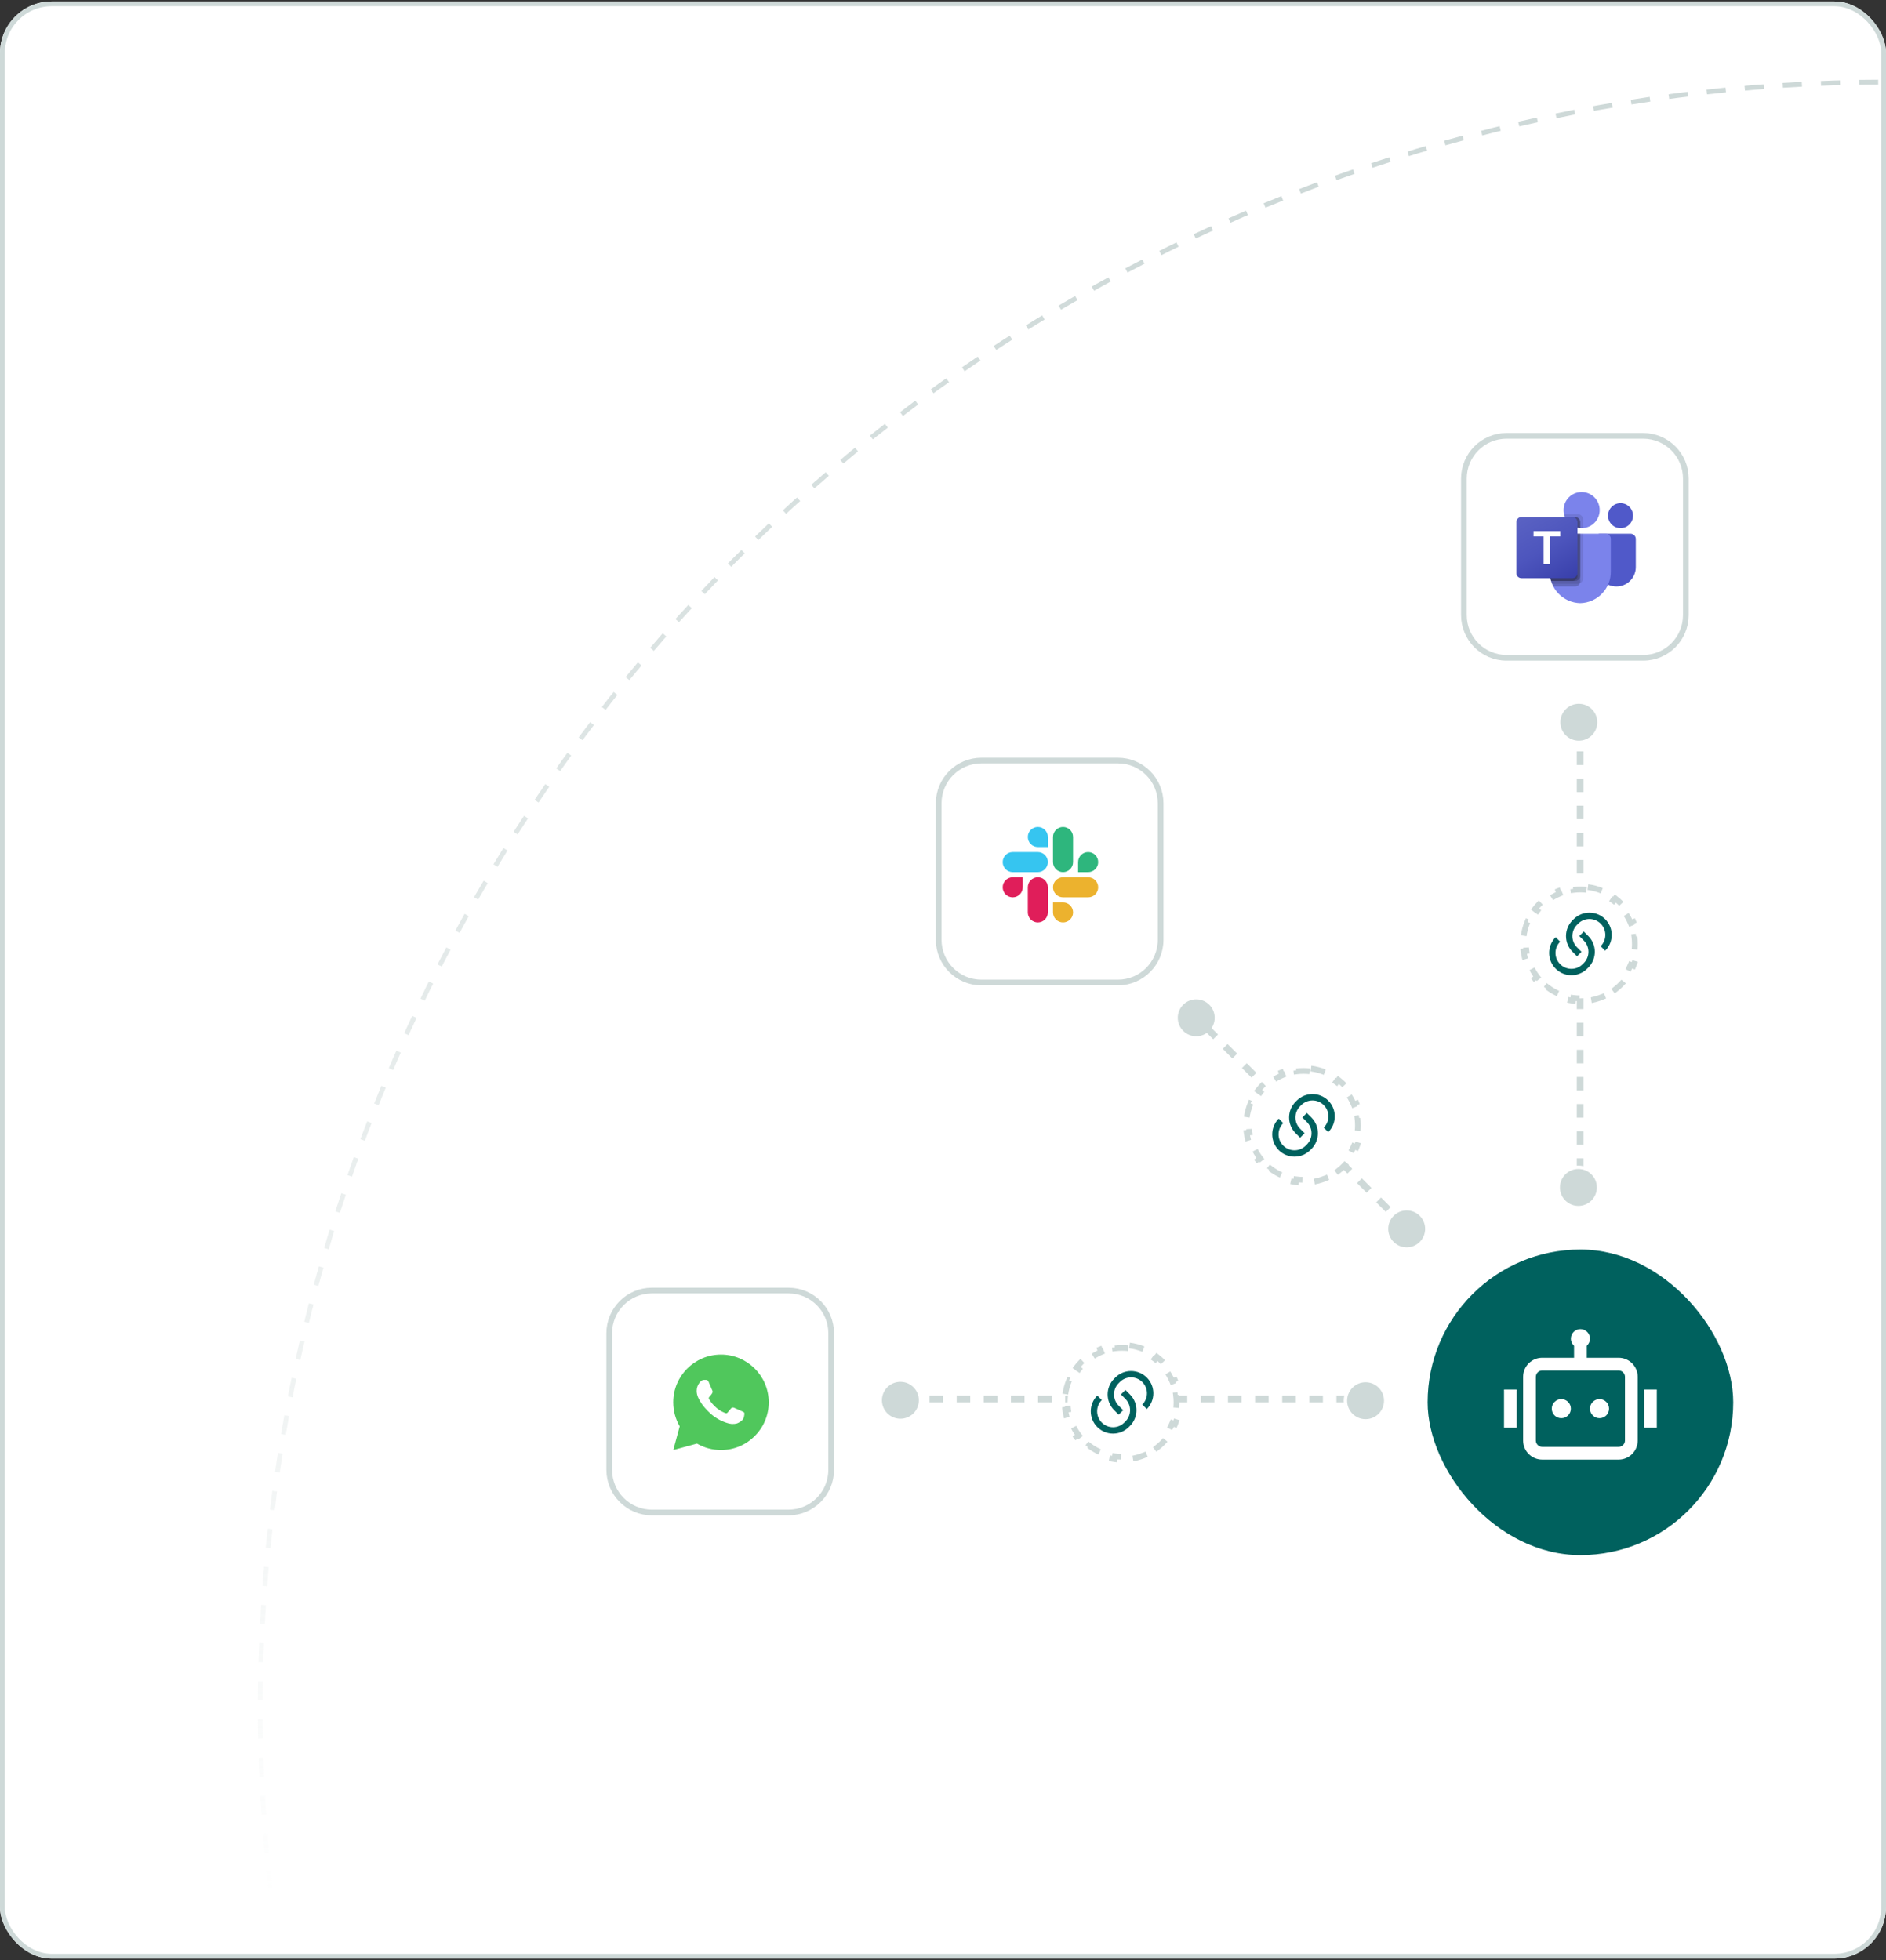 <svg width="584" height="607" viewBox="0 0 584 607" fill="none" xmlns="http://www.w3.org/2000/svg">
<rect x="0" y="0" width="584" height="607" fill="#333333" stroke="none"/>
<g clip-path="url(#clip0_989_1075)">
<rect y="0.458" width="584" height="606" rx="16" fill="white"/>
<rect x="442.066" y="386.899" width="94.623" height="94.623" rx="47.311" fill="#00615E"/>
<g clip-path="url(#clip1_989_1075)">
<path d="M492.334 414.497C492.334 415.373 491.954 416.159 491.349 416.701V420.411H501.205C504.471 420.411 507.119 423.058 507.119 426.325V446.038C507.119 449.304 504.471 451.952 501.205 451.952H477.55C474.283 451.952 471.636 449.304 471.636 446.038V426.325C471.636 423.058 474.283 420.411 477.55 420.411H487.406V416.701C486.801 416.159 486.42 415.373 486.42 414.497C486.42 412.864 487.744 411.54 489.377 411.54C491.01 411.54 492.334 412.864 492.334 414.497ZM477.55 424.353C476.461 424.353 475.578 425.236 475.578 426.325V446.038C475.578 447.126 476.461 448.009 477.55 448.009H501.205C502.294 448.009 503.177 447.126 503.177 446.038V426.325C503.177 425.236 502.294 424.353 501.205 424.353H491.349H487.406H477.55ZM469.664 430.267H465.722V442.095H469.664V430.267ZM509.09 430.267H513.033V442.095H509.09V430.267ZM483.463 439.138C485.097 439.138 486.42 437.814 486.42 436.181C486.42 434.548 485.097 433.224 483.463 433.224C481.83 433.224 480.506 434.548 480.506 436.181C480.506 437.814 481.83 439.138 483.463 439.138ZM495.291 439.138C496.924 439.138 498.248 437.814 498.248 436.181C498.248 434.548 496.924 433.224 495.291 433.224C493.658 433.224 492.334 434.548 492.334 436.181C492.334 437.814 493.658 439.138 495.291 439.138Z" fill="white"/>
</g>
<circle cx="370.413" cy="315.15" r="6.24" transform="rotate(-45 370.413 315.15)" fill="#CED9D8" stroke="white" stroke-width="1.05"/>
<line x1="373.437" y1="318.084" x2="436.163" y2="380.811" stroke="#CED9D8" stroke-width="2.1" stroke-dasharray="4.2 4.2"/>
<circle cx="435.579" cy="380.508" r="6.24" transform="rotate(-45 435.579 380.508)" fill="#CED9D8" stroke="white" stroke-width="1.05"/>
<circle cx="278.806" cy="433.583" r="6.24" transform="rotate(-90 278.806 433.583)" fill="#CED9D8" stroke="white" stroke-width="1.05"/>
<line x1="279.433" y1="433.16" x2="422.846" y2="433.16" stroke="#CED9D8" stroke-width="2.1" stroke-dasharray="4.2 4.2"/>
<circle cx="422.848" cy="433.718" r="6.24" transform="rotate(-90 422.848 433.718)" fill="#CED9D8" stroke="white" stroke-width="1.05"/>
<circle cx="488.885" cy="223.639" r="6.24" fill="#CED9D8" stroke="white" stroke-width="1.05"/>
<line x1="489.308" y1="224.266" x2="489.308" y2="367.678" stroke="#CED9D8" stroke-width="2.1" stroke-dasharray="4.2 4.2"/>
<circle cx="488.75" cy="367.681" r="6.24" fill="#CED9D8" stroke="white" stroke-width="1.05"/>
<path d="M349.759 416.619C351.324 416.823 352.824 417.231 354.233 417.815L353.895 418.634C355.264 419.202 356.543 419.946 357.703 420.837L358.243 420.134C359.472 421.079 360.573 422.181 361.518 423.41L360.815 423.95C361.707 425.11 362.451 426.389 363.019 427.758L363.837 427.418C364.421 428.828 364.829 430.328 365.033 431.893L364.155 432.007C364.249 432.728 364.298 433.463 364.298 434.21C364.298 434.957 364.249 435.692 364.155 436.413L365.033 436.526C364.829 438.091 364.421 439.591 363.837 441L363.019 440.662C362.451 442.031 361.707 443.31 360.815 444.47L361.518 445.01C360.573 446.239 359.472 447.34 358.243 448.285L357.703 447.582C356.543 448.474 355.264 449.218 353.895 449.786L354.233 450.604C352.824 451.188 351.324 451.596 349.759 451.8L349.646 450.922C348.925 451.016 348.19 451.065 347.443 451.065C346.696 451.065 345.961 451.016 345.24 450.922L345.126 451.8C343.561 451.596 342.061 451.188 340.651 450.604L340.991 449.786C339.622 449.218 338.343 448.474 337.183 447.582L336.643 448.285C335.414 447.34 334.312 446.239 333.367 445.01L334.07 444.47C333.179 443.31 332.435 442.031 331.867 440.662L331.048 441C330.464 439.591 330.056 438.091 329.852 436.526L330.73 436.413C330.66 435.872 330.616 435.324 330.598 434.768L330.588 434.21C330.588 433.463 330.636 432.728 330.73 432.007L329.852 431.893C330.056 430.328 330.463 428.828 331.048 427.418L331.867 427.758C332.435 426.389 333.179 425.11 334.07 423.95L333.367 423.41C334.312 422.18 335.413 421.079 336.643 420.134L337.183 420.837C338.343 419.946 339.622 419.202 340.991 418.634L340.651 417.815C342.06 417.231 343.561 416.823 345.126 416.619L345.24 417.497C345.961 417.404 346.696 417.355 347.443 417.355C348.19 417.355 348.925 417.404 349.646 417.497L349.759 416.619Z" fill="white"/>
<path d="M349.759 416.619C351.324 416.823 352.824 417.231 354.233 417.815L353.895 418.634C355.264 419.202 356.543 419.946 357.703 420.837L358.243 420.134C359.472 421.079 360.573 422.181 361.518 423.41L360.815 423.95C361.707 425.11 362.451 426.389 363.019 427.758L363.837 427.418C364.421 428.828 364.829 430.328 365.033 431.893L364.155 432.007C364.249 432.728 364.298 433.463 364.298 434.21C364.298 434.957 364.249 435.692 364.155 436.413L365.033 436.526C364.829 438.091 364.421 439.591 363.837 441L363.019 440.662C362.451 442.031 361.707 443.31 360.815 444.47L361.518 445.01C360.573 446.239 359.472 447.34 358.243 448.285L357.703 447.582C356.543 448.474 355.264 449.218 353.895 449.786L354.233 450.604C352.824 451.188 351.324 451.596 349.759 451.8L349.646 450.922C348.925 451.016 348.19 451.065 347.443 451.065C346.696 451.065 345.961 451.016 345.24 450.922L345.126 451.8C343.561 451.596 342.061 451.188 340.651 450.604L340.991 449.786C339.622 449.218 338.343 448.474 337.183 447.582L336.643 448.285C335.414 447.34 334.312 446.239 333.367 445.01L334.07 444.47C333.179 443.31 332.435 442.031 331.867 440.662L331.048 441C330.464 439.591 330.056 438.091 329.852 436.526L330.73 436.413C330.66 435.872 330.616 435.324 330.598 434.768L330.588 434.21C330.588 433.463 330.636 432.728 330.73 432.007L329.852 431.893C330.056 430.328 330.463 428.828 331.048 427.418L331.867 427.758C332.435 426.389 333.179 425.11 334.07 423.95L333.367 423.41C334.312 422.18 335.413 421.079 336.643 420.134L337.183 420.837C338.343 419.946 339.622 419.202 340.991 418.634L340.651 417.815C342.06 417.231 343.561 416.823 345.126 416.619L345.24 417.497C345.961 417.404 346.696 417.355 347.443 417.355C348.19 417.355 348.925 417.404 349.646 417.497L349.759 416.619Z" stroke="#CED9D8" stroke-width="1.774" stroke-dasharray="4.44 4.44"/>
<path d="M348.489 430.377L349.883 431.771C352.577 434.465 352.577 438.834 349.883 441.528L349.534 441.877C346.84 444.571 342.471 444.571 339.777 441.877C337.082 439.182 337.082 434.814 339.777 432.119L341.171 433.513C339.246 435.438 339.246 438.558 341.171 440.483C343.095 442.407 346.216 442.407 348.14 440.483L348.489 440.134C350.413 438.21 350.413 435.089 348.489 433.165L347.095 431.771L348.489 430.377ZM355.11 436.301L353.716 434.907C355.641 432.982 355.641 429.862 353.716 427.937C351.791 426.013 348.671 426.013 346.746 427.937L346.398 428.286C344.473 430.211 344.473 433.331 346.398 435.256L347.792 436.649L346.398 438.043L345.004 436.649C342.309 433.955 342.309 429.586 345.004 426.892L345.352 426.544C348.047 423.849 352.415 423.849 355.11 426.544C357.804 429.238 357.804 433.607 355.11 436.301Z" fill="#00615E"/>
<path d="M405.941 330.867C407.506 331.071 409.007 331.479 410.416 332.063L410.077 332.882C411.447 333.45 412.726 334.194 413.886 335.085L414.426 334.382C415.655 335.327 416.756 336.429 417.7 337.658L416.998 338.198C417.889 339.358 418.633 340.637 419.201 342.006L420.02 341.667C420.604 343.076 421.012 344.576 421.216 346.141L420.338 346.255C420.432 346.976 420.48 347.712 420.48 348.458C420.48 349.205 420.432 349.94 420.338 350.661L421.216 350.774C421.012 352.339 420.604 353.839 420.02 355.249L419.201 354.91C418.633 356.279 417.889 357.558 416.998 358.718L417.7 359.258C416.756 360.487 415.655 361.588 414.426 362.533L413.886 361.831C412.726 362.722 411.447 363.466 410.077 364.034L410.416 364.852C409.007 365.436 407.506 365.844 405.941 366.048L405.828 365.17C405.108 365.264 404.373 365.313 403.626 365.313C402.879 365.313 402.143 365.264 401.423 365.17L401.309 366.048C399.744 365.844 398.243 365.436 396.834 364.852L397.174 364.034C395.804 363.466 394.525 362.722 393.365 361.831L392.825 362.533C391.596 361.588 390.494 360.487 389.55 359.258L390.253 358.718C389.361 357.558 388.618 356.279 388.05 354.91L387.23 355.249C386.646 353.839 386.238 352.339 386.034 350.774L386.913 350.661C386.843 350.12 386.798 349.572 386.78 349.016L386.771 348.458C386.771 347.712 386.819 346.976 386.913 346.255L386.034 346.141C386.238 344.576 386.646 343.076 387.23 341.667L388.05 342.006C388.618 340.637 389.362 339.358 390.253 338.198L389.55 337.658C390.494 336.429 391.596 335.327 392.825 334.382L393.365 335.085C394.525 334.194 395.804 333.45 397.174 332.882L396.834 332.063C398.243 331.479 399.744 331.071 401.309 330.867L401.423 331.746C402.143 331.652 402.879 331.603 403.626 331.603C404.373 331.603 405.108 331.652 405.828 331.746L405.941 330.867Z" fill="white"/>
<path d="M405.941 330.867C407.506 331.071 409.007 331.479 410.416 332.063L410.077 332.882C411.447 333.45 412.726 334.194 413.886 335.085L414.426 334.382C415.655 335.327 416.756 336.429 417.7 337.658L416.998 338.198C417.889 339.358 418.633 340.637 419.201 342.006L420.02 341.667C420.604 343.076 421.012 344.576 421.216 346.141L420.338 346.255C420.432 346.976 420.48 347.712 420.48 348.458C420.48 349.205 420.432 349.94 420.338 350.661L421.216 350.774C421.012 352.339 420.604 353.839 420.02 355.249L419.201 354.91C418.633 356.279 417.889 357.558 416.998 358.718L417.7 359.258C416.756 360.487 415.655 361.588 414.426 362.533L413.886 361.831C412.726 362.722 411.447 363.466 410.077 364.034L410.416 364.852C409.007 365.436 407.506 365.844 405.941 366.048L405.828 365.17C405.108 365.264 404.373 365.313 403.626 365.313C402.879 365.313 402.143 365.264 401.423 365.17L401.309 366.048C399.744 365.844 398.243 365.436 396.834 364.852L397.174 364.034C395.804 363.466 394.525 362.722 393.365 361.831L392.825 362.533C391.596 361.588 390.494 360.487 389.55 359.258L390.253 358.718C389.361 357.558 388.618 356.279 388.05 354.91L387.23 355.249C386.646 353.839 386.238 352.339 386.034 350.774L386.913 350.661C386.843 350.12 386.798 349.572 386.78 349.016L386.771 348.458C386.771 347.712 386.819 346.976 386.913 346.255L386.034 346.141C386.238 344.576 386.646 343.076 387.23 341.667L388.05 342.006C388.618 340.637 389.362 339.358 390.253 338.198L389.55 337.658C390.494 336.429 391.596 335.327 392.825 334.382L393.365 335.085C394.525 334.194 395.804 333.45 397.174 332.882L396.834 332.063C398.243 331.479 399.744 331.071 401.309 330.867L401.423 331.746C402.143 331.652 402.879 331.603 403.626 331.603C404.373 331.603 405.108 331.652 405.828 331.746L405.941 330.867Z" stroke="#CED9D8" stroke-width="1.774" stroke-dasharray="4.44 4.44"/>
<path d="M404.671 344.625L406.065 346.019C408.76 348.713 408.76 353.082 406.065 355.776L405.717 356.125C403.022 358.819 398.654 358.819 395.959 356.125C393.265 353.43 393.265 349.062 395.959 346.367L397.353 347.761C395.429 349.686 395.429 352.806 397.353 354.731C399.278 356.655 402.398 356.655 404.323 354.731L404.671 354.382C406.596 352.458 406.596 349.337 404.671 347.413L403.277 346.019L404.671 344.625ZM411.292 350.549L409.899 349.155C411.823 347.23 411.823 344.11 409.899 342.185C407.974 340.261 404.854 340.261 402.929 342.185L402.58 342.534C400.656 344.459 400.656 347.579 402.58 349.504L403.974 350.897L402.58 352.291L401.187 350.897C398.492 348.203 398.492 343.834 401.187 341.14L401.535 340.792C404.229 338.097 408.598 338.097 411.292 340.792C413.987 343.486 413.987 347.855 411.292 350.549Z" fill="#00615E"/>
<path d="M491.693 274.684C493.258 274.888 494.758 275.296 496.167 275.881L495.829 276.7C497.198 277.268 498.477 278.012 499.637 278.903L500.177 278.2C501.406 279.144 502.507 280.246 503.452 281.475L502.75 282.015C503.641 283.175 504.385 284.454 504.953 285.824L505.771 285.484C506.355 286.893 506.763 288.394 506.967 289.959L506.089 290.073C506.183 290.794 506.232 291.529 506.232 292.276C506.232 293.023 506.183 293.758 506.089 294.478L506.967 294.592C506.763 296.157 506.355 297.657 505.771 299.066L504.953 298.727C504.385 300.097 503.641 301.376 502.75 302.536L503.452 303.076C502.507 304.305 501.406 305.406 500.177 306.35L499.637 305.648C498.477 306.54 497.198 307.283 495.829 307.851L496.167 308.67C494.758 309.254 493.258 309.662 491.693 309.866L491.58 308.988C490.859 309.082 490.124 309.131 489.377 309.131C488.631 309.131 487.895 309.082 487.174 308.988L487.06 309.866C485.495 309.662 483.995 309.254 482.585 308.67L482.925 307.851C481.556 307.283 480.277 306.54 479.117 305.648L478.577 306.35C477.348 305.406 476.246 304.305 475.301 303.076L476.004 302.536C475.113 301.376 474.369 300.097 473.801 298.727L472.982 299.066C472.398 297.657 471.99 296.156 471.786 294.592L472.665 294.478C472.594 293.938 472.55 293.389 472.532 292.834L472.522 292.276C472.522 291.529 472.571 290.794 472.665 290.073L471.786 289.959C471.99 288.394 472.398 286.893 472.982 285.484L473.801 285.824C474.369 284.454 475.113 283.175 476.004 282.015L475.301 281.475C476.246 280.246 477.348 279.145 478.577 278.2L479.117 278.903C480.277 278.012 481.556 277.268 482.925 276.7L482.585 275.881C483.995 275.296 485.495 274.888 487.06 274.684L487.174 275.563C487.895 275.469 488.631 275.421 489.377 275.421C490.124 275.421 490.859 275.469 491.58 275.563L491.693 274.684Z" fill="white"/>
<path d="M491.693 274.684C493.258 274.888 494.758 275.296 496.167 275.881L495.829 276.7C497.198 277.268 498.477 278.012 499.637 278.903L500.177 278.2C501.406 279.144 502.507 280.246 503.452 281.475L502.75 282.015C503.641 283.175 504.385 284.454 504.953 285.824L505.771 285.484C506.355 286.893 506.763 288.394 506.967 289.959L506.089 290.073C506.183 290.794 506.232 291.529 506.232 292.276C506.232 293.023 506.183 293.758 506.089 294.478L506.967 294.592C506.763 296.157 506.355 297.657 505.771 299.066L504.953 298.727C504.385 300.097 503.641 301.376 502.75 302.536L503.452 303.076C502.507 304.305 501.406 305.406 500.177 306.35L499.637 305.648C498.477 306.54 497.198 307.283 495.829 307.851L496.167 308.67C494.758 309.254 493.258 309.662 491.693 309.866L491.58 308.988C490.859 309.082 490.124 309.131 489.377 309.131C488.631 309.131 487.895 309.082 487.174 308.988L487.06 309.866C485.495 309.662 483.995 309.254 482.585 308.67L482.925 307.851C481.556 307.283 480.277 306.54 479.117 305.648L478.577 306.35C477.348 305.406 476.246 304.305 475.301 303.076L476.004 302.536C475.113 301.376 474.369 300.097 473.801 298.727L472.982 299.066C472.398 297.657 471.99 296.156 471.786 294.592L472.665 294.478C472.594 293.938 472.55 293.389 472.532 292.834L472.522 292.276C472.522 291.529 472.571 290.794 472.665 290.073L471.786 289.959C471.99 288.394 472.398 286.893 472.982 285.484L473.801 285.824C474.369 284.454 475.113 283.175 476.004 282.015L475.301 281.475C476.246 280.246 477.348 279.145 478.577 278.2L479.117 278.903C480.277 278.012 481.556 277.268 482.925 276.7L482.585 275.881C483.995 275.296 485.495 274.888 487.06 274.684L487.174 275.563C487.895 275.469 488.631 275.421 489.377 275.421C490.124 275.421 490.859 275.469 491.58 275.563L491.693 274.684Z" stroke="#CED9D8" stroke-width="1.774" stroke-dasharray="4.44 4.44"/>
<path d="M490.423 288.442L491.817 289.836C494.511 292.531 494.511 296.899 491.817 299.594L491.468 299.942C488.774 302.637 484.405 302.637 481.711 299.942C479.016 297.248 479.016 292.879 481.711 290.185L483.105 291.579C481.18 293.503 481.18 296.624 483.105 298.548C485.029 300.473 488.15 300.473 490.074 298.548L490.423 298.2C492.347 296.275 492.347 293.155 490.423 291.23L489.029 289.836L490.423 288.442ZM497.044 294.367L495.65 292.973C497.575 291.048 497.575 287.928 495.65 286.003C493.725 284.078 490.605 284.078 488.68 286.003L488.332 286.352C486.407 288.276 486.407 291.397 488.332 293.321L489.726 294.715L488.332 296.109L486.938 294.715C484.244 292.021 484.244 287.652 486.938 284.958L487.286 284.609C489.981 281.915 494.35 281.915 497.044 284.609C499.738 287.304 499.738 291.672 497.044 294.367Z" fill="#00615E"/>
<path d="M201.864 399.607H244.156C251.455 399.607 257.371 405.524 257.372 412.823V455.115C257.372 462.414 251.455 468.331 244.156 468.331H201.864C194.565 468.331 188.648 462.414 188.648 455.115V412.823C188.648 405.524 194.565 399.608 201.864 399.607Z" fill="white"/>
<path d="M201.864 399.607H244.156C251.455 399.607 257.371 405.524 257.372 412.823V455.115C257.372 462.414 251.455 468.331 244.156 468.331H201.864C194.565 468.331 188.648 462.414 188.648 455.115V412.823C188.648 405.524 194.565 399.608 201.864 399.607Z" stroke="#CED9D8" stroke-width="1.762"/>
<path d="M223.252 419.425C231.417 419.425 238.037 426.045 238.037 434.21C238.037 442.375 231.417 448.995 223.252 448.995C220.541 448.995 218 448.265 215.815 446.991L208.473 448.995L210.472 441.649C209.198 439.464 208.467 436.922 208.467 434.21C208.467 426.045 215.087 419.425 223.252 419.425ZM217.917 427.273C217.725 427.287 217.538 427.334 217.367 427.421C217.239 427.487 217.12 427.581 216.933 427.758C216.757 427.924 216.655 428.07 216.547 428.21C216 428.922 215.706 429.795 215.712 430.693C215.715 431.418 215.903 432.123 216.201 432.781C216.804 434.116 217.799 435.527 219.114 436.836C219.43 437.15 219.739 437.468 220.072 437.761C221.704 439.198 223.648 440.234 225.75 440.787C225.75 440.787 226.578 440.914 226.59 440.915C226.865 440.929 227.138 440.909 227.413 440.895C227.844 440.873 228.264 440.757 228.645 440.554C228.889 440.424 229.005 440.359 229.211 440.23C229.211 440.23 229.274 440.187 229.395 440.096C229.595 439.948 229.718 439.843 229.884 439.671C230.006 439.544 230.112 439.393 230.193 439.224C230.309 438.983 230.425 438.522 230.471 438.14C230.507 437.848 230.496 437.688 230.492 437.589C230.486 437.43 230.354 437.266 230.21 437.197L229.351 436.81C229.351 436.81 228.065 436.251 227.279 435.892C227.197 435.855 227.107 435.837 227.017 435.832C226.82 435.82 226.599 435.871 226.458 436.019C226.451 436.016 226.353 436.101 225.283 437.397C225.224 437.467 225.086 437.621 224.847 437.606C224.811 437.604 224.775 437.599 224.74 437.59C224.643 437.564 224.549 437.53 224.457 437.491C224.274 437.414 224.21 437.384 224.085 437.33C223.231 436.958 222.448 436.459 221.755 435.848C221.57 435.685 221.397 435.509 221.219 435.336C220.598 434.734 220.089 434.093 219.711 433.462C219.69 433.427 219.658 433.377 219.624 433.322C219.562 433.221 219.494 433.101 219.472 433.019C219.418 432.801 219.563 432.627 219.563 432.627C219.563 432.627 219.923 432.233 220.09 432.019C220.251 431.813 220.39 431.612 220.478 431.468C220.653 431.189 220.708 430.899 220.616 430.676C220.201 429.665 219.774 428.659 219.332 427.659C219.245 427.461 218.986 427.318 218.751 427.291C218.671 427.282 218.592 427.272 218.512 427.267C218.313 427.257 218.115 427.26 217.917 427.273Z" fill="#50C75C"/>
<path d="M303.879 235.496H346.171C353.47 235.496 359.386 241.413 359.387 248.712V291.004C359.387 298.303 353.47 304.219 346.171 304.22H303.879C296.58 304.219 290.663 298.303 290.663 291.004V248.712C290.663 241.413 296.58 235.496 303.879 235.496Z" fill="white"/>
<path d="M303.879 235.496H346.171C353.47 235.496 359.386 241.413 359.387 248.712V291.004C359.387 298.303 353.47 304.219 346.171 304.22H303.879C296.58 304.219 290.663 298.303 290.663 291.004V248.712C290.663 241.413 296.58 235.496 303.879 235.496Z" stroke="#CED9D8" stroke-width="1.762"/>
<path d="M316.693 274.739C316.693 276.449 315.297 277.845 313.587 277.845C311.878 277.845 310.481 276.449 310.481 274.739C310.481 273.029 311.878 271.633 313.587 271.633H316.693V274.739Z" fill="#E01E5A"/>
<path d="M318.259 274.739C318.259 273.029 319.655 271.632 321.365 271.632C323.075 271.632 324.471 273.029 324.471 274.739V282.516C324.471 284.226 323.075 285.623 321.365 285.623C319.655 285.623 318.259 284.226 318.259 282.516V274.739Z" fill="#E01E5A"/>
<path d="M321.365 262.266C319.655 262.266 318.259 260.869 318.259 259.159C318.259 257.45 319.655 256.053 321.365 256.053C323.075 256.053 324.471 257.45 324.471 259.159V262.266H321.365Z" fill="#36C5F0"/>
<path d="M321.365 263.83C323.075 263.83 324.471 265.227 324.471 266.937C324.471 268.646 323.075 270.043 321.365 270.043H313.587C311.878 270.043 310.481 268.646 310.481 266.937C310.481 265.227 311.878 263.83 313.587 263.83H321.365Z" fill="#36C5F0"/>
<path d="M333.838 266.937C333.838 265.227 335.235 263.83 336.945 263.83C338.654 263.83 340.051 265.227 340.051 266.937C340.051 268.646 338.654 270.043 336.945 270.043H333.838V266.937Z" fill="#2EB67D"/>
<path d="M332.273 266.937C332.273 268.647 330.876 270.043 329.167 270.043C327.457 270.043 326.061 268.647 326.061 266.937V259.159C326.061 257.45 327.457 256.053 329.167 256.053C330.876 256.053 332.273 257.45 332.273 259.159V266.937Z" fill="#2EB67D"/>
<path d="M329.167 279.41C330.876 279.41 332.273 280.807 332.273 282.516C332.273 284.226 330.876 285.622 329.167 285.622C327.457 285.622 326.061 284.226 326.061 282.516V279.41H329.167Z" fill="#ECB22E"/>
<path d="M329.167 277.845C327.457 277.845 326.061 276.448 326.061 274.739C326.061 273.029 327.457 271.633 329.167 271.633H336.944C338.654 271.633 340.051 273.029 340.051 274.739C340.051 276.448 338.654 277.845 336.944 277.845H329.167Z" fill="#ECB22E"/>
<path d="M466.512 134.959H508.804C516.103 134.959 522.019 140.876 522.02 148.175V190.467C522.019 197.766 516.103 203.683 508.804 203.683H466.512C459.213 203.683 453.296 197.766 453.296 190.467V148.175C453.296 140.876 459.213 134.959 466.512 134.959Z" fill="white"/>
<path d="M466.512 134.959H508.804C516.103 134.959 522.019 140.876 522.02 148.175V190.467C522.019 197.766 516.103 203.683 508.804 203.683H466.512C459.213 203.683 453.296 197.766 453.296 190.467V148.175C453.296 140.876 459.213 134.959 466.512 134.959Z" stroke="#CED9D8" stroke-width="1.762"/>
<path d="M495.339 165.26H504.893C505.796 165.26 506.528 165.992 506.528 166.895V175.597C506.528 178.915 503.838 181.604 500.521 181.604H500.493C497.175 181.605 494.485 178.916 494.485 175.598V166.114C494.485 165.643 494.867 165.26 495.339 165.26Z" fill="#5059C9"/>
<path d="M501.796 163.541C503.934 163.541 505.667 161.808 505.667 159.67C505.667 157.532 503.934 155.799 501.796 155.799C499.658 155.799 497.925 157.532 497.925 159.67C497.925 161.808 499.658 163.541 501.796 163.541Z" fill="#5059C9"/>
<path d="M489.753 163.54C492.841 163.54 495.345 161.036 495.345 157.948C495.345 154.86 492.841 152.357 489.753 152.357C486.665 152.357 484.162 154.86 484.162 157.948C484.162 161.036 486.665 163.54 489.753 163.54Z" fill="#7B83EB"/>
<path d="M497.209 165.26H481.438C480.546 165.282 479.841 166.022 479.862 166.914V176.84C479.737 182.193 483.972 186.634 489.324 186.765C494.676 186.634 498.911 182.193 498.786 176.84V166.914C498.807 166.022 498.101 165.282 497.209 165.26Z" fill="#7B83EB"/>
<path opacity="0.1" d="M490.184 165.26V179.17C490.179 179.808 489.793 180.381 489.203 180.623C489.015 180.703 488.814 180.744 488.61 180.744H480.618C480.506 180.46 480.403 180.176 480.317 179.884C480.016 178.897 479.862 177.87 479.861 176.839V166.912C479.841 166.021 480.545 165.282 481.435 165.26H490.184Z" fill="black"/>
<path opacity="0.2" d="M489.324 165.26V180.03C489.324 180.234 489.283 180.436 489.203 180.623C488.96 181.213 488.387 181.6 487.749 181.604H481.023C480.876 181.32 480.739 181.036 480.618 180.744C480.498 180.451 480.403 180.176 480.317 179.884C480.016 178.897 479.862 177.87 479.861 176.839V166.912C479.841 166.021 480.545 165.282 481.435 165.26H489.324Z" fill="black"/>
<path opacity="0.2" d="M489.324 165.26V178.309C489.317 179.176 488.616 179.877 487.749 179.884H480.317C480.016 178.897 479.862 177.87 479.861 176.839V166.912C479.841 166.021 480.545 165.282 481.435 165.26H489.324Z" fill="black"/>
<path opacity="0.2" d="M488.463 165.26V178.309C488.457 179.176 487.756 179.877 486.889 179.884H480.317C480.016 178.897 479.862 177.87 479.861 176.839V166.912C479.841 166.021 480.545 165.282 481.435 165.26H488.463Z" fill="black"/>
<path opacity="0.1" d="M490.184 160.813V163.522C490.038 163.531 489.9 163.54 489.754 163.54C489.608 163.54 489.47 163.531 489.324 163.522C489.033 163.503 488.745 163.457 488.464 163.385C486.722 162.972 485.283 161.751 484.593 160.099C484.474 159.821 484.382 159.533 484.317 159.239H488.61C489.478 159.242 490.181 159.945 490.184 160.813Z" fill="black"/>
<path opacity="0.2" d="M489.323 161.674V163.524C489.033 163.505 488.745 163.459 488.463 163.386C486.721 162.974 485.282 161.752 484.592 160.1H487.749C488.617 160.104 489.32 160.806 489.323 161.674Z" fill="black"/>
<path opacity="0.2" d="M489.323 161.674V163.524C489.033 163.505 488.745 163.459 488.463 163.386C486.721 162.974 485.282 161.752 484.592 160.1H487.749C488.617 160.104 489.32 160.806 489.323 161.674Z" fill="black"/>
<path opacity="0.2" d="M488.463 161.674V163.386C486.721 162.974 485.282 161.752 484.592 160.1H486.889C487.757 160.104 488.46 160.806 488.463 161.674Z" fill="black"/>
<path d="M471.116 160.1H486.887C487.758 160.1 488.464 160.806 488.464 161.677V177.448C488.464 178.319 487.758 179.025 486.887 179.025H471.116C470.245 179.025 469.539 178.319 469.539 177.448V161.677C469.539 160.806 470.245 160.1 471.116 160.1Z" fill="url(#paint0_linear_989_1075)"/>
<path d="M483.151 166.102H479.998V174.687H477.99V166.102H474.852V164.436H483.151V166.102Z" fill="white"/>
<circle cx="584" cy="528.833" r="503.423" stroke="url(#paint1_linear_989_1075)" stroke-width="1.478" stroke-dasharray="5.91 5.91"/>
</g>
<rect x="0.739" y="1.197" width="582.522" height="604.522" rx="15.261" stroke="#CED9D8" stroke-width="1.478"/>
<defs>
<linearGradient id="paint0_linear_989_1075" x1="472.827" y1="158.868" x2="485.176" y2="180.257" gradientUnits="userSpaceOnUse">
<stop stop-color="#5A62C3"/>
<stop offset="0.5" stop-color="#4D55BD"/>
<stop offset="1" stop-color="#3940AB"/>
</linearGradient>
<linearGradient id="paint1_linear_989_1075" x1="584" y1="66.068" x2="584" y2="591.668" gradientUnits="userSpaceOnUse">
<stop stop-color="#CED9D8"/>
<stop offset="1" stop-color="#CED9D8" stop-opacity="0"/>
</linearGradient>
<clipPath id="clip0_989_1075">
<rect y="0.458" width="584" height="606" rx="16" fill="white"/>
</clipPath>
<clipPath id="clip1_989_1075">
<rect width="47.311" height="47.311" fill="white" transform="translate(465.722 410.554)"/>
</clipPath>
</defs>
</svg>
